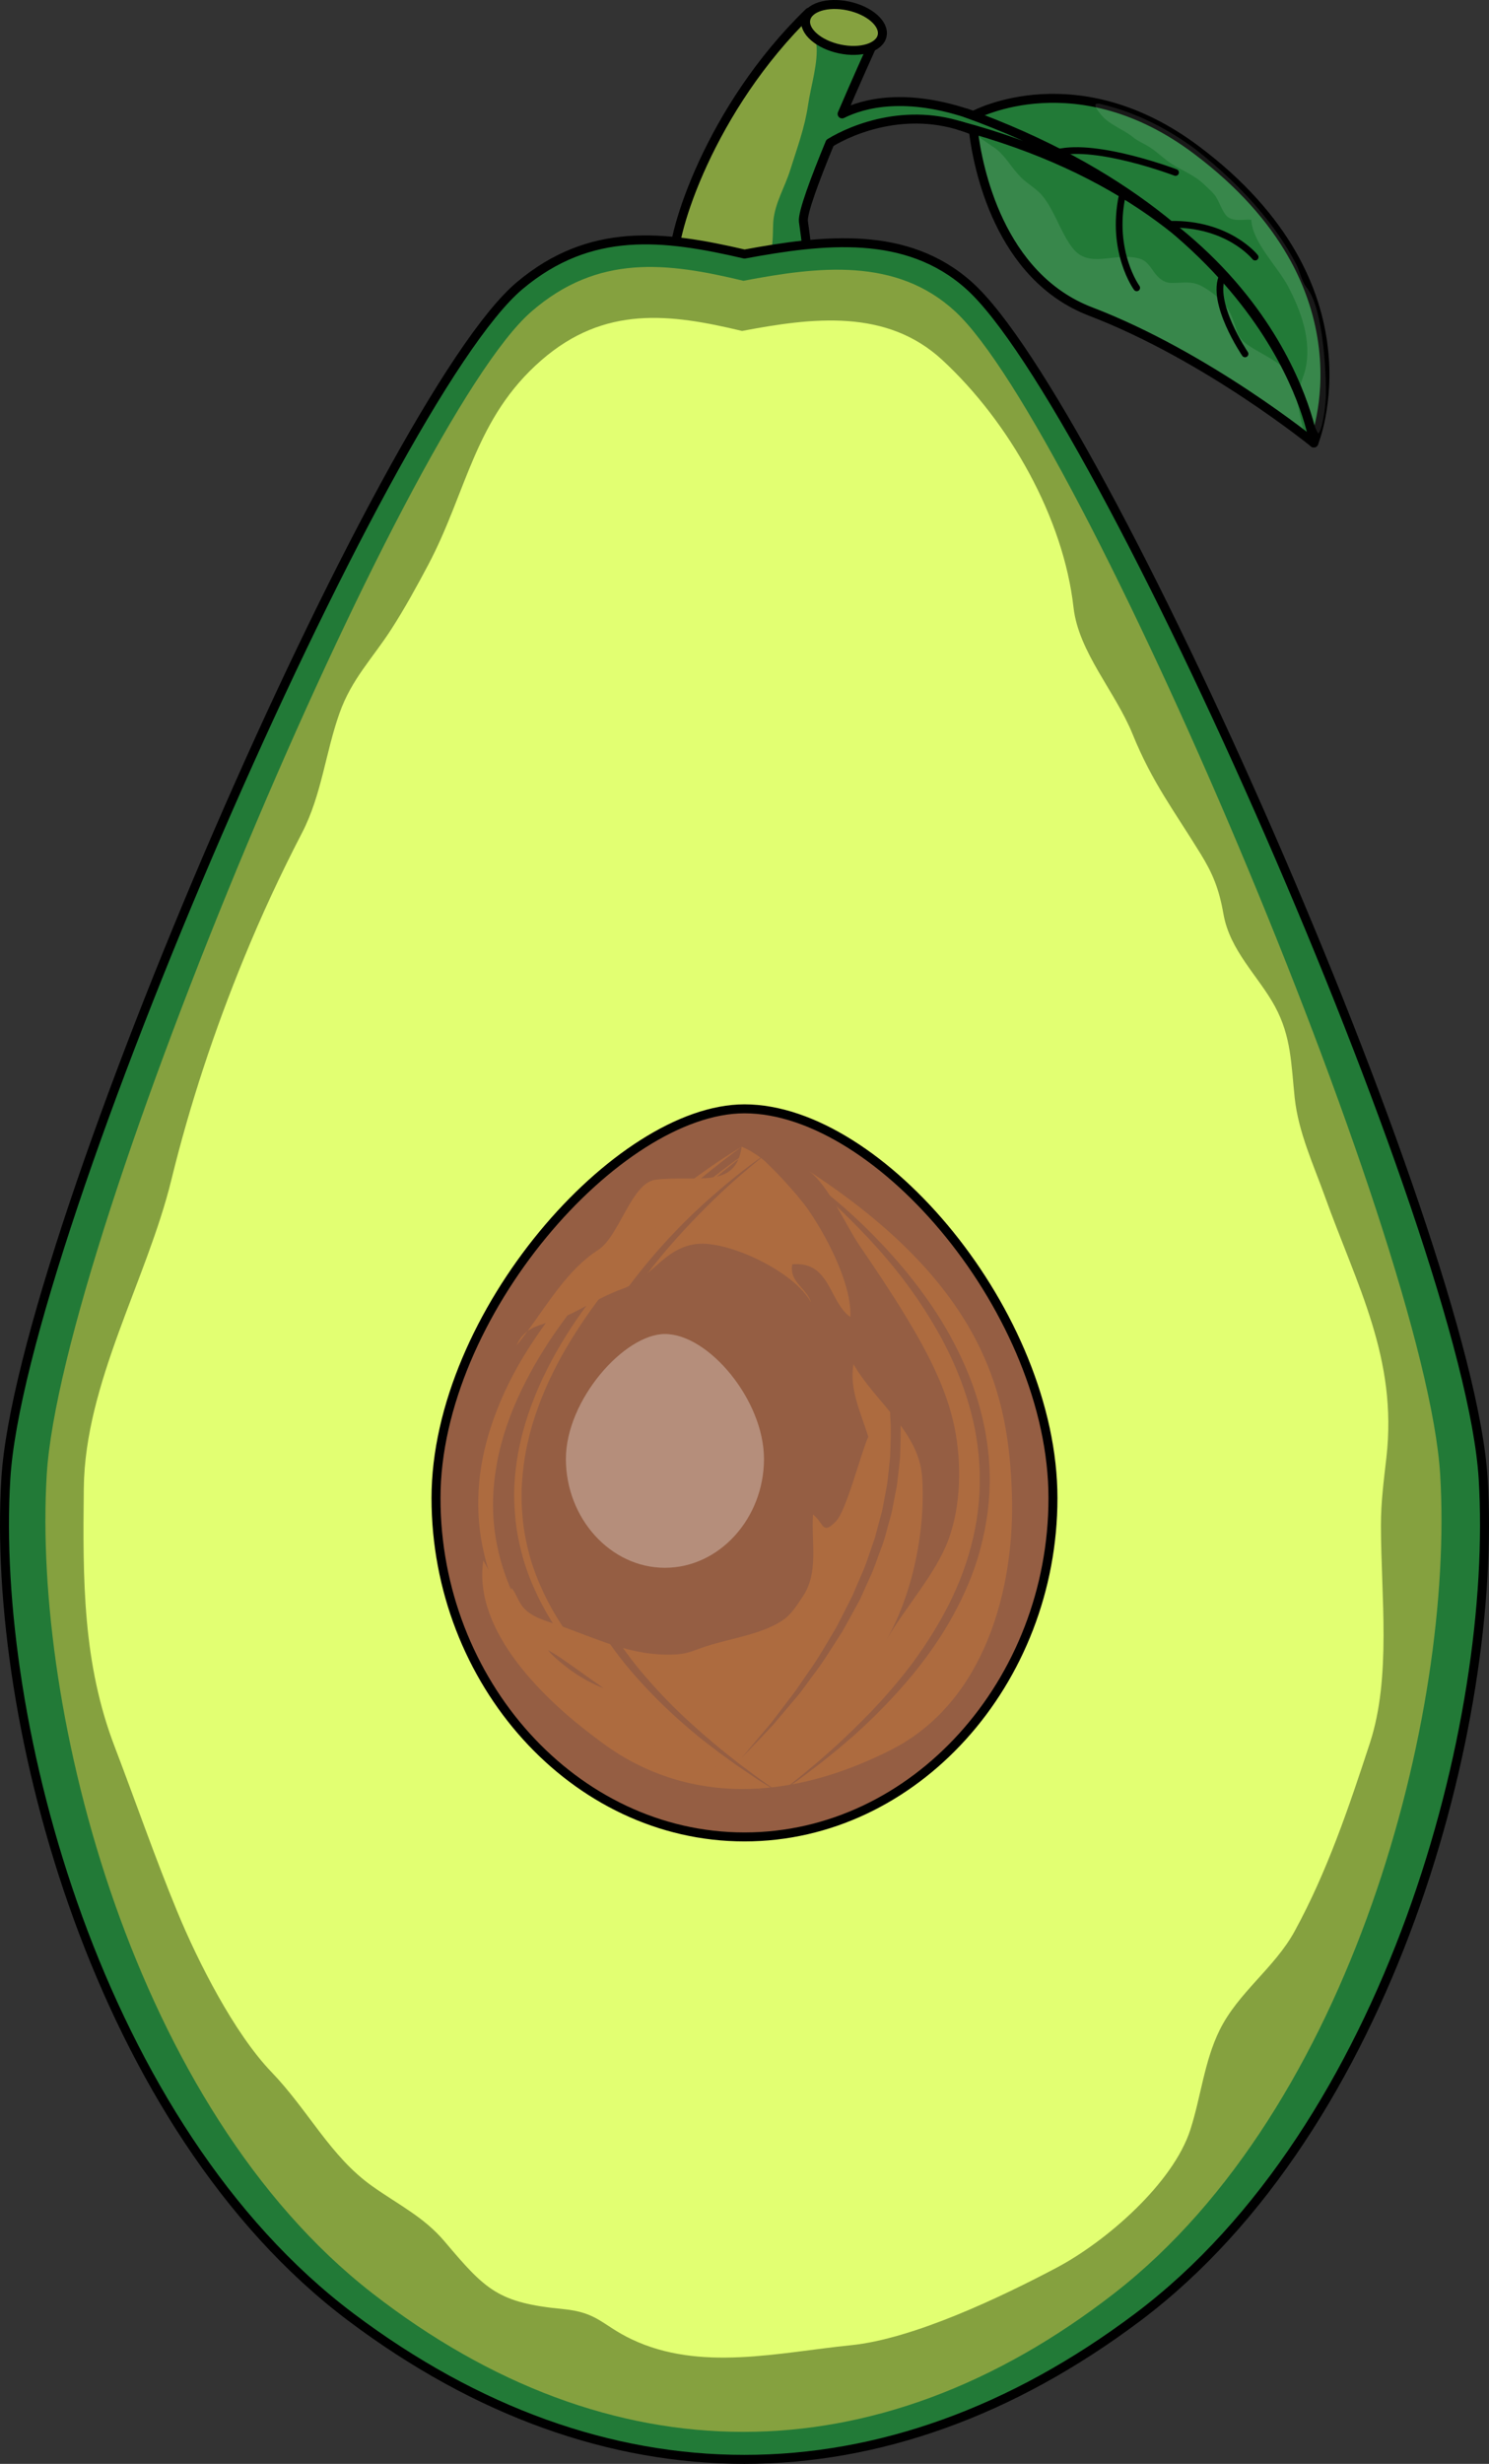 <?xml version="1.0" encoding="utf-8"?>
<!-- Generator: Adobe Illustrator 16.0.0, SVG Export Plug-In . SVG Version: 6.00 Build 0)  -->
<!DOCTYPE svg PUBLIC "-//W3C//DTD SVG 1.1//EN" "http://www.w3.org/Graphics/SVG/1.1/DTD/svg11.dtd">
<svg version="1.1" id="Layer_1" xmlns="http://www.w3.org/2000/svg" xmlns:xlink="http://www.w3.org/1999/xlink" x="0px" y="0px"
	 width="333.68px" height="552.011px" viewBox="0 0 333.68 552.011" enable-background="new 0 0 333.68 552.011"
	 xml:space="preserve">
<rect x="0" y="0" width="333.68" height="552.011" fill="#333333" stroke="none"/>
<g>
	<path fill="#227A37" d="M268.125,33.61c-26.588-19.965-49.206-8.153-49.989-7.732c-22.642-8-32.908,1.906-32.908,1.906
		l-2.421,6.907c0.559-1.633,16.418-13.348,35.329-5.422c0.966,8.233,5.784,32.684,26.271,40.529
		C270.523,79.8,294.418,99.25,294.418,99.25S308.903,64.231,268.125,33.61z"/>
	<path opacity="0.1" fill="#FFFFFF" d="M262.568,63.384c-1.027-0.004-1.996-0.293-3.125-1.437c-1.412-1.43-1.999-3.438-4.146-4.024
		c-5.649-1.542-11.275,2.541-15.048-2.499c-2.645-3.533-3.792-7.971-6.546-11.425c-1.396-1.753-3.295-2.677-4.83-4.186
		c-1.939-1.906-3.241-4.357-5.324-6.191c-0.813-0.715-5.357-3.401-5.413-4.354c0.178,3.032,6.194,31.371,21.055,37.976
		c15.43,6.858,44.125,20.05,54.355,32.005c-1.835-2.145-2.271-7.23-3.004-9.891c-0.539-1.957-1.506-5.621-3.028-7.05
		c-1.698-1.592-5.153-3.263-7.256-4.598c-3.41-2.167-2.728-3.393-4.385-7.156c-1.184-2.689-3.604-4.694-6.073-6.172
		C267.176,62.81,265.542,63.396,262.568,63.384z"/>
	<path fill="#85A13F" d="M179.222,62.762c-2.21-24.858,17.782-55.163,17.782-55.163l-15.724-4.84
		c-22.228,21.559-30.613,49.81-30.266,56.112C151.362,65.173,161.995,72.763,179.222,62.762z"/>
	<path fill="#227A37" d="M180.043,52.646c2.071-11.492,14.347-39.787,15.899-43.055c-2.772,3.937-9.57,2.286-12.633,0.286h-0.371
		c0.495,4-1.232,9.384-1.853,13.643c-0.747,5.141-2.48,9.697-3.982,14.521c-1.218,3.913-3.428,7.404-3.798,11.457
		c-0.294,3.223,0.765,12.602-6.544,14.006c-5.063,1.729-13.302,0.215-13.302,0.215c2.137,5.907,20.696,4.154,22.478,3.33
		c4.96-2.294,5.142-3.987,4.778-8.021C180.529,56.941,180.184,54.771,180.043,52.646z"/>
	
		<path fill="none" stroke="#000000" stroke-width="2.011" stroke-linecap="round" stroke-linejoin="round" stroke-miterlimit="10" d="
		M268.125,33.61c-26.588-19.965-49.206-8.153-49.989-7.732c-15.119-5.343-24.713-2.701-29.424-0.355
		c3.087-7.212,6.036-13.74,6.986-15.835c0.817-1.347,1.307-2.089,1.307-2.089l-15.724-4.84
		c-22.228,21.559-30.926,49.81-30.266,56.112c0.66,6.302,5.621,8.338,14.886,8.964c9.266,0.626,13.578-1.541,14.632-4.529
		s0.08-9.653-0.489-13.677c-0.263-1.861,2.578-9.472,5.935-17.61c5.241-3.228,18.288-8.563,32.157-2.75
		c0.966,8.233,5.784,32.684,26.271,40.529C270.523,79.8,294.418,99.25,294.418,99.25S308.903,64.231,268.125,33.61z"/>
	<path fill="#85A13F" d="M180.578,4.334c-0.532,2.658,2.865,5.627,7.593,6.631c4.725,1.005,8.988-0.335,9.521-2.994
		c0.533-2.659-2.865-5.628-7.591-6.633C185.375,0.334,181.112,1.676,180.578,4.334z"/>
	
		<path fill="none" stroke="#000000" stroke-width="2.011" stroke-linecap="round" stroke-linejoin="round" stroke-miterlimit="10" d="
		M180.578,4.334c-0.532,2.658,2.865,5.627,7.593,6.631c4.725,1.005,8.988-0.335,9.521-2.994c0.533-2.659-2.865-5.628-7.591-6.633
		C185.375,0.334,181.112,1.676,180.578,4.334z"/>
	<path opacity="0.1" fill="#FFFFFF" d="M268.125,33.61c-6.417-4.818-13.722-8.477-21.448-10.297
		c-2.403-0.566-0.61,1.549,0.061,2.389c1.767,2.212,4.877,3.204,7.136,5.008c1.33,1.063,2.525,1.452,3.775,2.269
		c2.031,1.326,3.549,3.006,5.785,4.275c2.063,1.171,4.527,2.289,6.248,3.925c0.773,0.734,1.827,1.664,2.479,2.456
		c1.045,1.271,1.775,4.106,3.015,5.006c1.465,1.063,3.6,0.429,5.234,0.6c0.221,5.04,5.915,10.504,8.206,14.849
		c2.946,5.587,5.313,12.078,3.964,18.463c-0.465,2.198-1.889,4.279-1.193,6.788c0.365,1.321,1.341,1.948,1.961,3.067
		c0.837,1.51,1.147,3.22,2.054,4.715c1.021-0.848,1.61-6.279,1.703-7.783c0.178-2.869-0.186-19.841-4.288-24.902
		c-1.154-1.424-1.47-3.589-2.33-5.231C286.267,51.15,279.316,42.448,268.125,33.61z"/>
	
		<path fill="none" stroke="#000000" stroke-width="2.011" stroke-linecap="round" stroke-linejoin="round" stroke-miterlimit="10" d="
		M216.485,25.321c71.067,25.683,77.934,73.929,77.934,73.929s-7.368-51.908-79.374-71.103"/>
	
		<path fill="none" stroke="#000000" stroke-width="1.508" stroke-linecap="round" stroke-linejoin="round" stroke-miterlimit="10" d="
		M251.476,43.85c-2.631,12.563,3.255,20.637,3.255,20.637"/>
	
		<path fill="none" stroke="#000000" stroke-width="1.508" stroke-linecap="round" stroke-linejoin="round" stroke-miterlimit="10" d="
		M263.433,38.646c0,0-17.503-6.66-26.436-4.475"/>
	
		<path fill="none" stroke="#000000" stroke-width="1.508" stroke-linecap="round" stroke-linejoin="round" stroke-miterlimit="10" d="
		M281.269,57.603c0,0-6.032-7.644-19.137-7.346"/>
	<path fill="#227A37" d="M332.37,331.258C329.014,276.459,246.5,90.25,217.164,63.98c-14.01-12.545-32.625-10.321-50.324-7.058
		c-18.101-4.21-34.529-6.232-50.363,7.058C86.316,89.299,4.666,276.459,1.311,331.258c-3.355,54.796,20.826,145.38,77.326,187.876
		c56.499,42.495,119.848,42.495,176.347,0C311.484,476.638,335.724,386.054,332.37,331.258z"/>
	<path fill="#85A13F" d="M322.747,330.5c-3.166-53.452-81-235.081-108.673-260.705c-13.215-12.237-30.774-10.068-47.47-6.885
		c-17.074-4.107-32.57-6.079-47.506,6.885C90.647,94.49,13.628,277.049,10.464,330.5c-3.165,53.448,19.645,141.805,72.941,183.256
		c53.294,41.45,113.05,41.45,166.345,0C303.045,472.305,325.911,383.949,322.747,330.5z"/>
	<path fill="#E2FF72" d="M310.689,326.551c2.532-22.286-6.6-38.46-13.872-58.738c-2.401-6.695-5.863-14.15-6.679-21.843
		c-0.804-7.597-0.764-13.749-4.431-20.499c-3.676-6.768-10.093-12.438-11.536-20.697c-0.979-5.602-2.401-9.048-5.039-13.35
		c-6.04-9.851-10.896-16.051-15.33-26.966c-3.86-9.504-12.102-18.346-13.23-28.377c-2.254-20.019-14.313-41.462-29.405-55.427
		c-12.493-11.56-29.094-9.511-44.876-6.504c-16.142-3.88-30.792-5.743-44.911,6.503c-15.063,13.066-16.69,29.456-25.473,46
		c-2.481,4.672-5.222,9.675-8.215,14.32c-4.237,6.576-8.89,11.142-11.608,18.798c-3.134,8.822-4.022,18.36-8.371,26.757
		c-4.944,9.548-9.114,18.555-13.039,28.128c-6.631,16.173-12.112,32.688-16.27,49.667c-5.501,22.46-19.346,45.449-19.625,69.021
		c-0.248,20.923-0.215,39.346,6.908,57.969c4.647,12.149,9.069,24.941,14.052,37.008c4.601,11.144,12.745,27.218,21.09,35.896
		c8.304,8.635,13.223,18.952,22.618,25.599c5.933,4.198,11.556,6.893,16.192,12.373c9.213,10.89,11.958,13.739,26.573,15.144
		c7.771,0.746,8.706,3.595,15.293,6.743c15.37,7.346,33.051,2.971,49.161,1.355c14.012-1.405,33.712-10.809,46.12-17.372
		c11.094-5.868,26.092-18.892,29.971-30.927c2.36-7.323,3.102-15.261,6.534-22.256c4.164-8.485,12.318-13.949,16.825-22.187
		c7.317-13.375,12.195-27.881,16.873-42.174c4.842-14.801,2.49-33.024,2.473-48.771C309.456,336.53,310.124,331.525,310.689,326.551
		z"/>
	<path fill="#955E43" d="M97.708,335.647c0,41.132,30.949,75.904,69.128,75.904c38.177,0,69.128-34.772,69.128-75.904
		s-38.688-87.223-69.128-87.223C138.468,248.424,97.708,294.515,97.708,335.647z"/>
	<path fill="#AD6B3F" d="M133.417,389.31c4.701,3.501,27.432,22.241,66.08,2.83c21.294-10.694,28.006-36.406,27.26-57.652
		c-0.746-21.245-5.515-46.094-45.742-72.293c4.407,2.87,8.493,12.291,11.513,16.729c3.477,5.112,6.941,10.24,10.156,15.521
		c4.775,7.841,9.31,16.145,11.192,25.218c1.659,8.002,1.514,17.697-1.388,25.433c-2.855,7.613-9.621,14.992-13.887,22.382
		c5.939-10.288,8.863-24.762,8.043-36.597c-0.703-10.123-10.533-16.782-15.373-25.237c-1.016,5.534,1.663,10.899,3.306,16.241
		c-1.792,4.104-4.897,16.607-7.298,19.015c-3.066,3.075-2.552,0.423-5.092-1.592c-0.402,6.477,1.327,13.005-2.296,18.384
		c-1.403,2.086-2.554,4.034-4.584,5.381c-4.985,3.311-12.586,4.108-18.176,6.147c-2.44,0.89-3.577,1.349-6.027,1.458
		c-9.652,0.427-17.575-3.647-26.078-6.617c-2.599-0.908-5.773-1.672-7.707-3.854c-1.165-1.315-1.623-3.213-2.691-4.451
		c-0.284,1.286-0.459,2.427-0.457,3.512c-2.215-3.275-4.165-6.59-5.861-9.649C105.88,365.613,122.374,381.084,133.417,389.31z
		 M122.396,369.461c0.986,0.557,1.966,1.112,2.883,1.73c3.384,2.283,6.631,4.738,10.008,7.039
		C130.449,376.42,126.167,373.263,122.396,369.461z"/>
	<g>
		<path fill="#AD6B3F" d="M118.208,298.247c-0.804,1.095-1.613,2.162-2.443,3.173C116.394,299.954,117.23,298.968,118.208,298.247z"
			/>
		<path fill="#AD6B3F" d="M118.208,298.247c2.245-1.655,5.245-1.902,8.264-3.225c4.302-1.885,8.321-4.585,12.878-6.21
			c6.671-2.38,9.306-9.09,16.532-10.083c7.136-0.981,22.245,6.201,25.869,13.076c-0.994-3.3-4.94-4.514-4.201-8.558
			c8.546-0.728,8.182,8.406,12.997,11.81c0.772-9.962-12.525-33.295-24.34-38.14c-1.352,9.586-9.734,6.3-19.246,7.378
			c-5.444,0.617-8.165,12.723-12.936,15.763C127.431,284.257,122.947,291.79,118.208,298.247z"/>
	</g>
	<g>
		<path fill="#955E43" d="M174.047,259.157c0,0,2.381,1.405,6.276,4.276c1.946,1.436,4.263,3.244,6.844,5.414
			c2.584,2.167,5.415,4.721,8.336,7.68c2.911,2.967,5.961,6.297,8.911,10.056c2.963,3.744,5.852,7.902,8.393,12.478
			c2.52,4.58,4.781,9.54,6.341,14.838c0.785,2.645,1.443,5.356,1.869,8.122c0.257,1.375,0.375,2.774,0.546,4.167
			c0.082,1.401,0.233,2.802,0.223,4.209c0.12,5.625-0.645,11.251-2.086,16.584c-1.401,5.352-3.608,10.355-6.119,14.945
			c-2.512,4.6-5.43,8.745-8.412,12.479c-3.017,3.707-6.089,7.015-9.038,9.946c-1.495,1.443-2.935,2.82-4.339,4.089
			c-1.438,1.231-2.774,2.43-4.077,3.499c-1.31,1.06-2.536,2.052-3.669,2.97c-1.161,0.881-2.227,1.69-3.189,2.421
			c-1.903,1.49-3.512,2.509-4.555,3.273c-1.059,0.742-1.624,1.139-1.624,1.139s0.54-0.43,1.551-1.236
			c1.001-0.82,2.518-1.958,4.358-3.519c0.926-0.771,1.951-1.626,3.066-2.557c1.085-0.964,2.26-2.007,3.514-3.121
			c1.246-1.122,2.519-2.373,3.889-3.659c1.337-1.32,2.742-2.708,4.177-4.184c2.838-2.985,5.781-6.338,8.648-10.068
			c2.832-3.755,5.555-7.905,7.963-12.408c2.399-4.505,4.416-9.404,5.765-14.568c1.368-5.155,2.074-10.571,1.937-15.982
			c0.018-1.354-0.125-2.702-0.194-4.052c-0.16-1.343-0.265-2.69-0.508-4.02c-0.397-2.669-1.021-5.292-1.769-7.855
			c-1.5-5.129-3.582-10.001-5.995-14.507c-2.444-4.491-5.136-8.664-7.957-12.432c-2.802-3.782-5.725-7.158-8.525-10.176
			c-2.83-2.991-5.514-5.656-7.979-7.928c-2.466-2.271-4.689-4.176-6.562-5.693C176.321,260.727,174.047,259.157,174.047,259.157z"/>
	</g>
	<g>
		<path fill="#955E43" d="M168.448,257.477c0,0,0.502,0.348,1.402,1.057c0.901,0.707,2.216,1.758,3.795,3.204
			c1.598,1.427,3.442,3.262,5.506,5.422c2.013,2.204,4.262,4.729,6.432,7.71c2.174,2.971,4.44,6.275,6.466,9.995
			c1.086,1.819,1.975,3.811,2.984,5.795c0.854,2.055,1.824,4.121,2.529,6.33c1.604,4.348,2.735,9.032,3.485,13.845
			c0.151,1.21,0.303,2.424,0.456,3.642c0.161,1.218,0.151,2.453,0.234,3.684c0.205,2.464,0.052,4.94-0.002,7.416l-0.029,0.929
			l-0.1,0.923l-0.204,1.845c-0.15,1.228-0.241,2.462-0.441,3.678c-0.231,1.21-0.462,2.418-0.692,3.622
			c-0.224,1.205-0.442,2.408-0.799,3.573c-0.676,2.335-1.177,4.708-2.075,6.918c-0.84,2.228-1.533,4.482-2.553,6.561
			c-0.474,1.053-0.943,2.098-1.408,3.132c-0.233,0.518-0.464,1.032-0.695,1.544c-0.268,0.493-0.534,0.983-0.799,1.472
			c-1.074,1.943-2.092,3.862-3.142,5.693c-2.29,3.549-4.343,6.972-6.606,9.877c-1.096,1.476-2.106,2.919-3.139,4.236
			c-1.081,1.277-2.106,2.49-3.07,3.63c-0.962,1.138-1.863,2.202-2.696,3.187c-0.884,0.938-1.696,1.802-2.429,2.58
			c-2.959,3.084-4.649,4.847-4.649,4.847s1.572-1.867,4.322-5.135c0.689-0.813,1.453-1.713,2.284-2.692
			c0.778-1.022,1.62-2.128,2.519-3.31c0.898-1.18,1.854-2.436,2.861-3.759c0.942-1.368,1.933-2.808,2.967-4.31
			c2.151-2.946,4.073-6.398,6.221-9.966c0.977-1.839,1.919-3.76,2.915-5.702c0.246-0.487,0.492-0.978,0.74-1.47
			c0.218-0.506,0.437-1.015,0.656-1.526c0.44-1.022,0.884-2.054,1.332-3.095c0.969-2.052,1.606-4.27,2.394-6.459l0.571-1.654
			c0.189-0.554,0.307-1.13,0.465-1.696c0.304-1.135,0.609-2.275,0.916-3.421c0.343-1.138,0.548-2.31,0.759-3.483
			c0.218-1.173,0.437-2.349,0.655-3.527c0.189-1.182,0.268-2.382,0.409-3.574l0.189-1.792l0.092-0.896l0.025-0.901
			c0.063-2.401,0.229-4.805,0.041-7.194c-0.075-1.194-0.057-2.394-0.207-3.576c-0.142-1.183-0.283-2.361-0.424-3.536
			c-0.721-4.671-1.694-9.251-3.207-13.513c-0.645-2.169-1.585-4.189-2.341-6.231c-0.927-1.969-1.734-3.948-2.745-5.766
			c-1.873-3.712-4-7.034-6.053-10.032c-2.07-2.991-4.153-5.602-6.032-7.893c-1.933-2.243-3.672-4.16-5.186-5.659
			c-1.506-1.507-2.717-2.667-3.572-3.425C168.925,257.858,168.448,257.477,168.448,257.477z"/>
	</g>
	<g>
		<path fill="#AD6B3F" d="M166.207,256.917c0,0-0.597,0.438-1.717,1.26c-1.114,0.828-2.715,2.085-4.748,3.686
			c-4.063,3.203-9.689,8.01-16.029,14.168c-3.167,3.082-6.464,6.552-9.802,10.336c-3.319,3.802-6.612,7.982-9.725,12.49
			c-1.552,2.258-3.024,4.617-4.429,7.05c-1.361,2.456-2.688,4.968-3.847,7.574c-2.325,5.205-4.095,10.755-4.886,16.439
			c-0.839,5.669-0.715,11.476,0.516,16.973c1.165,5.513,3.36,10.7,6.118,15.354c2.768,4.654,6.05,8.814,9.486,12.463
			c0.83,0.941,1.734,1.789,2.6,2.649c0.435,0.428,0.867,0.854,1.295,1.275c0.444,0.405,0.886,0.808,1.323,1.206
			c0.883,0.789,1.725,1.596,2.599,2.335c0.88,0.732,1.745,1.451,2.591,2.155c1.696,1.406,3.416,2.64,5,3.882
			c1.639,1.169,3.177,2.306,4.656,3.327c1.498,0.998,2.899,1.931,4.195,2.794c1.324,0.821,2.541,1.576,3.64,2.257
			c2.19,1.381,3.971,2.365,5.159,3.087c1.197,0.706,1.835,1.083,1.835,1.083s-0.668-0.32-1.92-0.921
			c-0.627-0.301-1.4-0.672-2.309-1.108c-0.454-0.219-0.943-0.454-1.464-0.705c-0.51-0.271-1.052-0.561-1.624-0.866
			c-1.146-0.612-2.414-1.291-3.794-2.029c-1.357-0.784-2.825-1.632-4.394-2.537c-1.554-0.933-3.176-1.979-4.907-3.054
			c-1.678-1.152-3.463-2.342-5.255-3.684c-3.618-2.639-7.36-5.765-11.027-9.399c-3.658-3.636-7.233-7.826-10.216-12.677
			c-2.969-4.834-5.502-10.279-6.756-16.189c-1.354-5.875-1.534-12.11-0.671-18.15c0.883-6.05,2.794-11.881,5.256-17.294
			c2.461-5.427,5.554-10.402,8.812-14.983c3.264-4.584,6.792-8.718,10.288-12.473c3.502-3.751,7.004-7.105,10.348-10.065
			c6.669-5.947,12.704-10.304,16.951-13.286c2.125-1.493,3.86-2.57,5.034-3.313C165.574,257.303,166.207,256.917,166.207,256.917z"
			/>
	</g>
	<g>
		<path fill="#AD6B3F" d="M168.448,257.477c0,0-2.39,1.7-6.354,4.946c-3.974,3.23-9.476,8.07-15.605,14.336
			c-6.1,6.278-12.776,14.099-18.491,23.401c-1.428,2.322-2.792,4.737-4.024,7.253c-1.26,2.503-2.378,5.11-3.356,7.789
			c-1.965,5.35-3.28,11.043-3.616,16.801c-0.23,2.877-0.101,5.767,0.169,8.621c0.28,2.859,0.91,5.658,1.643,8.398
			c1.62,5.446,4.094,10.531,7.071,15.072c2.992,4.535,6.408,8.577,9.936,12.12c3.538,3.538,7.136,6.633,10.591,9.321
			c1.735,1.334,3.437,2.563,5.051,3.738c1.649,1.126,3.19,2.232,4.683,3.204c1.501,0.961,2.907,1.86,4.206,2.692
			c1.327,0.789,2.544,1.515,3.645,2.169c2.189,1.331,3.978,2.259,5.165,2.949c1.198,0.673,1.837,1.031,1.837,1.031
			s-0.654-0.331-1.879-0.95c-0.613-0.311-1.369-0.692-2.258-1.143c-0.895-0.438-1.909-0.971-3.025-1.603
			c-1.123-0.62-2.367-1.308-3.721-2.056c-1.33-0.791-2.767-1.647-4.304-2.563c-1.53-0.927-3.112-1.987-4.807-3.065
			c-1.66-1.13-3.387-2.348-5.164-3.652c-3.534-2.64-7.228-5.69-10.882-9.203c-3.643-3.519-7.221-7.55-10.288-12.187
			c-3.074-4.622-5.654-9.829-7.36-15.436c-0.776-2.821-1.443-5.708-1.753-8.661c-0.298-2.946-0.454-5.935-0.229-8.904
			c0.386-5.942,1.779-11.782,3.823-17.237c1.018-2.731,2.176-5.384,3.475-7.923c1.272-2.553,2.673-4.996,4.137-7.344
			c2.908-4.709,6.151-8.969,9.396-12.846c3.245-3.881,6.538-7.349,9.664-10.454c6.274-6.195,12.008-10.799,16.072-13.928
			C165.974,259.054,168.448,257.477,168.448,257.477z"/>
	</g>
	<g>
		<path fill="#955E43" d="M172.368,258.037c0,0-2.264,1.67-5.983,4.875c-3.733,3.186-8.862,7.985-14.486,14.212
			c-5.61,6.223-11.614,14.034-16.497,23.25c-2.458,4.593-4.531,9.578-6.073,14.796c-0.795,2.605-1.35,5.294-1.808,8.001
			c-0.438,2.715-0.639,5.468-0.716,8.22c-0.06,5.505,0.612,11.025,2.133,16.24c1.494,5.217,3.602,10.181,6.216,14.674
			c2.607,4.493,5.526,8.622,8.599,12.294c3.081,3.666,6.226,6.944,9.273,9.824c1.524,1.438,3.041,2.76,4.46,4.042
			c1.461,1.233,2.827,2.433,4.151,3.511c1.337,1.063,2.589,2.058,3.746,2.978c1.186,0.884,2.275,1.696,3.259,2.43
			c1.957,1.484,3.565,2.553,4.629,3.33c1.075,0.762,1.648,1.168,1.648,1.168s-0.596-0.371-1.715-1.066
			c-1.103-0.72-2.796-1.664-4.813-3.075c-1.019-0.69-2.147-1.455-3.375-2.287c-1.203-0.871-2.503-1.813-3.893-2.818
			c-1.378-1.023-2.804-2.166-4.332-3.343c-1.486-1.228-3.037-2.535-4.62-3.939c-3.156-2.823-6.43-6.052-9.663-9.691
			c-3.223-3.646-6.341-7.769-9.061-12.362c-2.732-4.581-5.041-9.658-6.592-15.073c-1.601-5.402-2.335-11.145-2.292-16.87
			c0.091-2.861,0.315-5.72,0.782-8.53c0.486-2.804,1.077-5.583,1.908-8.267c0.81-2.688,1.745-5.314,2.852-7.827
			c1.08-2.524,2.274-4.96,3.561-7.289c2.532-4.688,5.461-8.925,8.402-12.792c2.975-3.846,5.982-7.319,8.906-10.379
			c2.908-3.076,5.734-5.734,8.311-8.003c2.571-2.276,4.884-4.173,6.823-5.691c1.933-1.524,3.511-2.645,4.588-3.403
			C171.777,258.418,172.368,258.037,172.368,258.037z"/>
	</g>
	<path opacity="0.3" fill="#FFFFFF" d="M126.814,326.881c0,13.206,9.938,24.371,22.195,24.371c12.258,0,22.196-11.165,22.196-24.371
		c0-13.207-12.421-28.005-22.196-28.005C139.901,298.876,126.814,313.674,126.814,326.881z"/>
	
		<path fill="none" stroke="#000000" stroke-width="2.011" stroke-linecap="round" stroke-linejoin="round" stroke-miterlimit="10" d="
		M332.37,331.258C329.014,276.459,246.5,90.25,217.164,63.98c-14.01-12.545-32.625-10.321-50.324-7.058
		c-18.101-4.21-34.529-6.232-50.363,7.058C86.316,89.299,4.666,276.459,1.311,331.258c-3.355,54.796,20.826,145.38,77.326,187.876
		c56.499,42.495,119.848,42.495,176.347,0C311.484,476.638,335.724,386.054,332.37,331.258z"/>
	
		<path fill="none" stroke="#000000" stroke-width="2.011" stroke-linecap="round" stroke-linejoin="round" stroke-miterlimit="10" d="
		M97.708,335.647c0,41.132,30.949,75.904,69.128,75.904c38.177,0,69.128-34.772,69.128-75.904s-38.688-87.223-69.128-87.223
		C138.468,248.424,97.708,294.515,97.708,335.647z"/>
	
		<path fill="none" stroke="#000000" stroke-width="1.508" stroke-linecap="round" stroke-linejoin="round" stroke-miterlimit="10" d="
		M274,61.722c-2.846,6.022,5.006,17.564,5.006,17.564"/>
</g>
</svg>
